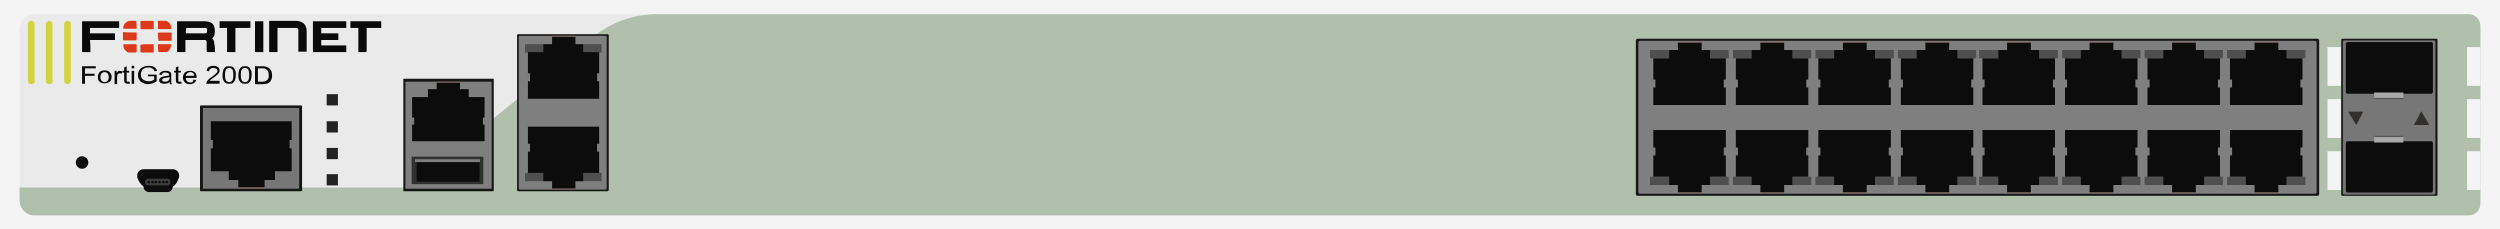 <?xml version="1.0" encoding="utf-8"?>
<!-- Copyright 2022 Virtual Console LLC. All rights reserved. Generator: Adobe Illustrator 26.0.2, SVG Export Plug-In . SVG Version: 6.00 Build 0)  -->
<svg version="1.1" id="Fortinet_FortiGate-200DP" xmlns="http://www.w3.org/2000/svg" xmlns:xlink="http://www.w3.org/1999/xlink"
	 x="0px" y="0px" viewBox="0 0 600 55" style="enable-background:new 0 0 600 55;" xml:space="preserve">
<style type="text/css">
	.st0{fill:#F4F4F4;}
	.st1{fill:#EAEAEA;}
	.st2{fill:#B1C0AD;}
	.st3{fill:#161616;}
	.st4{fill:#777777;}
	.st5{fill:#545454;}
	.st6{fill:#0C0C0C;}
	.st7{fill:#A8A8A8;}
	.st8{fill:#31302C;}
	.st9{fill:#7F7F7F;}
	.st10{fill:#705D57;}
	.st11{fill:#4F4F4F;}
	.st12{fill:#3D3D3D;}
	.st13{fill:#232323;}
	.st14{fill:#303030;}
	.st15{fill:#0A0A0A;}
	.st16{fill:#DB3919;}
	.st17{fill:#D3D340;}
</style>
<g>
	<rect class="st0" width="600" height="55"/>
	<path class="st1" d="M591.5,51.7H8.4c-2,0-3.7-1.6-3.7-3.7V7.1c0-2,1.6-3.7,3.7-3.7h583.2c2,0,3.7,1.6,3.7,3.7V48
		C595.2,50,593.6,51.7,591.5,51.7z"/>
	<path class="st2" d="M592.5,3.4H260.1H157.7c-5.6,0-11,1.9-15.4,5.5L98.2,45H4.7v3.1c0,2,1.6,3.6,3.6,3.6H90h14h156.1h332.4
		c1.6,0,2.8-1.3,2.8-2.8V6.2C595.3,4.7,594,3.4,592.5,3.4z"/>
	<g>
		<path class="st3" d="M584.7,47h-22.5c-0.2,0-0.3-0.1-0.3-0.3V9.6c0-0.2,0.1-0.3,0.3-0.3h22.5c0.2,0,0.3,0.1,0.3,0.3v37.1
			C585,46.9,584.9,47,584.7,47z"/>
		<path class="st4" d="M584.2,46.7h-21.6c-0.2,0-0.3-0.1-0.3-0.3V10c0-0.2,0.1-0.3,0.3-0.3h21.6c0.2,0,0.3,0.1,0.3,0.3v36.3
			C584.6,46.5,584.4,46.7,584.2,46.7z"/>
		<g>
			<g>
				<polygon class="st5" points="570.7,22 576.2,22 576.8,23.8 569.8,23.8 				"/>
				<path class="st6" d="M583.5,22.5h-20.1c-0.2,0-0.4-0.2-0.4-0.4V10.5c0-0.2,0.2-0.4,0.4-0.4h20.1c0.2,0,0.4,0.2,0.4,0.4v11.6
					C583.8,22.3,583.7,22.5,583.5,22.5z"/>
				<rect x="569.8" y="22.2" class="st7" width="7" height="1.3"/>
			</g>
			<g>
				<polygon class="st5" points="569.8,32.6 576.8,32.6 576.2,34.3 570.7,34.3 				"/>
				<path class="st6" d="M583.9,34.2v11.6c0,0.2-0.2,0.4-0.4,0.4h-20.1c-0.2,0-0.4-0.2-0.4-0.4V34.3c0-0.2,0.2-0.4,0.4-0.4h20.1
					C583.7,33.9,583.8,34.1,583.9,34.2z"/>
				<rect x="569.8" y="32.9" class="st7" width="7" height="1.3"/>
			</g>
		</g>
		<path class="st8" d="M565.5,30l1.7-3.2l0,0h-3.6c0,0-0.1,0,0,0.1L565.5,30C565.4,30.1,565.5,30.1,565.5,30z"/>
		<path class="st8" d="M581.1,26.7l-1.7,3.2c-0.1,0.1,0,0.1,0,0.1h3.6v-0.1L581.1,26.7L581.1,26.7z"/>
	</g>
	<g>
		<path class="st3" d="M556.2,47H393c-0.2,0-0.4-0.2-0.4-0.4V9.7c0-0.2,0.2-0.4,0.4-0.4h163.2c0.2,0,0.4,0.2,0.4,0.4v36.9
			C556.6,46.8,556.4,47,556.2,47z"/>
		<path class="st9" d="M555.6,46.5h-162c-0.2,0-0.4-0.2-0.4-0.4V10.2c0-0.2,0.2-0.4,0.4-0.4h162c0.2,0,0.4,0.2,0.4,0.4v35.9
			C556,46.3,555.9,46.5,555.6,46.5z"/>
		<g>
			<g>
				<g>
					<g>
						<rect x="462.1" y="10" class="st10" width="5.7" height="0.6"/>
						<g>
							<g>
								<rect x="469.8" y="12" class="st11" width="4.5" height="2"/>
							</g>
							<g>
								<rect x="455.5" y="12" class="st11" width="4.7" height="2"/>
							</g>
							<polygon class="st6" points="456.2,14 456.2,19.1 456.7,19.1 456.7,21 456.2,21 456.2,21.6 456.2,22.1 456.2,23.6 
								456.2,25.2 473.6,25.2 473.6,23.6 473.6,22.2 473.6,22.1 473.6,21.6 473.6,21 473.1,21 473.1,19.1 473.6,19.1 473.6,14 
								469.8,14 469.8,12 467.8,12 467.8,10.3 462.1,10.3 462.1,12 460,12 460,14 							"/>
						</g>
					</g>
					<g>
						<rect x="442.3" y="10" class="st10" width="5.7" height="0.6"/>
						<g>
							<g>
								<rect x="450" y="12" class="st11" width="4.5" height="2"/>
							</g>
							<g>
								<rect x="435.7" y="12" class="st11" width="4.7" height="2"/>
							</g>
							<polygon class="st6" points="436.4,14 436.4,19.1 436.9,19.1 436.9,21 436.4,21 436.4,21.6 436.4,22.1 436.4,23.6 
								436.4,25.2 453.8,25.2 453.8,23.6 453.8,22.2 453.8,22.1 453.8,21.6 453.8,21 453.3,21 453.3,19.1 453.8,19.1 453.8,14 
								450,14 450,12 448,12 448,10.3 442.3,10.3 442.3,12 440.2,12 440.2,14 							"/>
						</g>
					</g>
					<g>
						<rect x="422.5" y="10" class="st10" width="5.7" height="0.6"/>
						<g>
							<g>
								<rect x="430.2" y="12" class="st11" width="4.5" height="2"/>
							</g>
							<g>
								<rect x="415.9" y="12" class="st11" width="4.7" height="2"/>
							</g>
							<polygon class="st6" points="416.6,14 416.6,19.1 417.1,19.1 417.1,21 416.6,21 416.6,21.6 416.6,22.1 416.6,23.6 
								416.6,25.2 434,25.2 434,23.6 434,22.2 434,22.1 434,21.6 434,21 433.5,21 433.5,19.1 434,19.1 434,14 430.2,14 430.2,12 
								428.2,12 428.2,10.3 422.5,10.3 422.5,12 420.4,12 420.4,14 							"/>
						</g>
					</g>
					<g>
						<rect x="402.7" y="10" class="st10" width="5.7" height="0.6"/>
						<g>
							<g>
								<rect x="410.4" y="12" class="st11" width="4.5" height="2"/>
							</g>
							<g>
								<rect x="396" y="12" class="st11" width="4.7" height="2"/>
							</g>
							<polygon class="st6" points="396.8,14 396.8,19.1 397.3,19.1 397.3,21 396.8,21 396.8,21.6 396.8,22.1 396.8,23.6 
								396.8,25.2 414.2,25.2 414.2,23.6 414.2,22.2 414.2,22.1 414.2,21.6 414.2,21 413.7,21 413.7,19.1 414.2,19.1 414.2,14 
								410.4,14 410.4,12 408.4,12 408.4,10.3 402.7,10.3 402.7,12 400.6,12 400.6,14 							"/>
						</g>
					</g>
				</g>
				<g>
					<g>
						<rect x="462.1" y="45.8" class="st10" width="5.7" height="0.6"/>
						<g>
							<g>
								<rect x="469.8" y="42.4" class="st11" width="4.5" height="2"/>
							</g>
							<g>
								<rect x="455.5" y="42.4" class="st11" width="4.7" height="2"/>
							</g>
							<polygon class="st6" points="460,42.4 460,44.4 462.1,44.4 462.1,46.1 467.8,46.1 467.8,44.4 469.8,44.4 469.8,42.4 
								473.6,42.4 473.6,37.3 473.1,37.3 473.1,35.4 473.6,35.4 473.6,34.8 473.6,34.3 473.6,34.2 473.6,32.8 473.6,31.2 
								456.2,31.2 456.2,32.8 456.2,34.3 456.2,34.8 456.2,35.4 456.7,35.4 456.7,37.3 456.2,37.3 456.2,42.4 							"/>
						</g>
					</g>
					<g>
						<rect x="442.3" y="45.8" class="st10" width="5.7" height="0.6"/>
						<g>
							<g>
								<rect x="450" y="42.4" class="st11" width="4.5" height="2"/>
							</g>
							<g>
								<rect x="435.7" y="42.4" class="st11" width="4.7" height="2"/>
							</g>
							<polygon class="st6" points="440.2,42.4 440.2,44.4 442.3,44.4 442.3,46.1 448,46.1 448,44.4 450,44.4 450,42.4 453.8,42.4 
								453.8,37.3 453.3,37.3 453.3,35.4 453.8,35.4 453.8,34.8 453.8,34.3 453.8,34.2 453.8,32.8 453.8,31.2 436.4,31.2 
								436.4,32.8 436.4,34.3 436.4,34.8 436.4,35.4 436.9,35.4 436.9,37.3 436.4,37.3 436.4,42.4 							"/>
						</g>
					</g>
					<g>
						<rect x="422.5" y="45.8" class="st10" width="5.7" height="0.6"/>
						<g>
							<g>
								<rect x="430.2" y="42.4" class="st11" width="4.5" height="2"/>
							</g>
							<g>
								<rect x="415.9" y="42.4" class="st11" width="4.7" height="2"/>
							</g>
							<polygon class="st6" points="420.4,42.4 420.4,44.4 422.5,44.4 422.5,46.1 428.2,46.1 428.2,44.4 430.2,44.4 430.2,42.4 
								434,42.4 434,37.3 433.5,37.3 433.5,35.4 434,35.4 434,34.8 434,34.3 434,34.2 434,32.8 434,31.2 416.6,31.2 416.6,32.8 
								416.6,34.3 416.6,34.8 416.6,35.4 417.1,35.4 417.1,37.3 416.6,37.3 416.6,42.4 							"/>
						</g>
					</g>
					<g>
						<rect x="402.7" y="45.8" class="st10" width="5.7" height="0.6"/>
						<g>
							<g>
								<rect x="410.4" y="42.4" class="st11" width="4.5" height="2"/>
							</g>
							<g>
								<rect x="396" y="42.4" class="st11" width="4.7" height="2"/>
							</g>
							<polygon class="st6" points="400.6,42.4 400.6,44.4 402.7,44.4 402.7,46.1 408.4,46.1 408.4,44.4 410.4,44.4 410.4,42.4 
								414.2,42.4 414.2,37.3 413.7,37.3 413.7,35.4 414.2,35.4 414.2,34.8 414.2,34.3 414.2,34.2 414.2,32.8 414.2,31.2 
								396.8,31.2 396.8,32.8 396.8,34.3 396.8,34.8 396.8,35.4 397.3,35.4 397.3,37.3 396.8,37.3 396.8,42.4 							"/>
						</g>
					</g>
				</g>
			</g>
			<g>
				<g>
					<g>
						<rect x="541.1" y="10" class="st10" width="5.7" height="0.6"/>
						<g>
							<g>
								<rect x="548.8" y="12" class="st11" width="4.5" height="2"/>
							</g>
							<g>
								<rect x="534.5" y="12" class="st11" width="4.7" height="2"/>
							</g>
							<polygon class="st6" points="535.2,14 535.2,19.1 535.7,19.1 535.7,21 535.2,21 535.2,21.6 535.2,22.1 535.2,23.6 
								535.2,25.2 552.6,25.2 552.6,23.6 552.6,22.2 552.6,22.1 552.6,21.6 552.6,21 552.1,21 552.1,19.1 552.6,19.1 552.6,14 
								548.8,14 548.8,12 546.8,12 546.8,10.3 541.1,10.3 541.1,12 539,12 539,14 							"/>
						</g>
					</g>
					<g>
						<rect x="521.3" y="10" class="st10" width="5.7" height="0.6"/>
						<g>
							<g>
								<rect x="529" y="12" class="st11" width="4.5" height="2"/>
							</g>
							<g>
								<rect x="514.7" y="12" class="st11" width="4.7" height="2"/>
							</g>
							<polygon class="st6" points="515.4,14 515.4,19.1 515.9,19.1 515.9,21 515.4,21 515.4,21.6 515.4,22.1 515.4,23.6 
								515.4,25.2 532.8,25.2 532.8,23.6 532.8,22.2 532.8,22.1 532.8,21.6 532.8,21 532.3,21 532.3,19.1 532.8,19.1 532.8,14 
								529,14 529,12 527,12 527,10.3 521.3,10.3 521.3,12 519.2,12 519.2,14 							"/>
						</g>
					</g>
					<g>
						<rect x="501.5" y="10" class="st10" width="5.7" height="0.6"/>
						<g>
							<g>
								<rect x="509.2" y="12" class="st11" width="4.5" height="2"/>
							</g>
							<g>
								<rect x="494.9" y="12" class="st11" width="4.7" height="2"/>
							</g>
							<polygon class="st6" points="495.6,14 495.6,19.1 496.1,19.1 496.1,21 495.6,21 495.6,21.6 495.6,22.1 495.6,23.6 
								495.6,25.2 513,25.2 513,23.6 513,22.2 513,22.1 513,21.6 513,21 512.5,21 512.5,19.1 513,19.1 513,14 509.2,14 509.2,12 
								507.2,12 507.2,10.3 501.5,10.3 501.5,12 499.4,12 499.4,14 							"/>
						</g>
					</g>
					<g>
						<rect x="481.7" y="10" class="st10" width="5.7" height="0.6"/>
						<g>
							<g>
								<rect x="489.4" y="12" class="st11" width="4.5" height="2"/>
							</g>
							<g>
								<rect x="475" y="12" class="st11" width="4.7" height="2"/>
							</g>
							<polygon class="st6" points="475.8,14 475.8,19.1 476.3,19.1 476.3,21 475.8,21 475.8,21.6 475.8,22.1 475.8,23.6 
								475.8,25.2 493.2,25.2 493.2,23.6 493.2,22.2 493.2,22.1 493.2,21.6 493.2,21 492.7,21 492.7,19.1 493.2,19.1 493.2,14 
								489.4,14 489.4,12 487.4,12 487.4,10.3 481.7,10.3 481.7,12 479.6,12 479.6,14 							"/>
						</g>
					</g>
				</g>
				<g>
					<g>
						<rect x="541.1" y="45.8" class="st10" width="5.7" height="0.6"/>
						<g>
							<g>
								<rect x="548.8" y="42.4" class="st11" width="4.5" height="2"/>
							</g>
							<g>
								<rect x="534.5" y="42.4" class="st11" width="4.7" height="2"/>
							</g>
							<polygon class="st6" points="539,42.4 539,44.4 541.1,44.4 541.1,46.1 546.8,46.1 546.8,44.4 548.8,44.4 548.8,42.4 
								552.6,42.4 552.6,37.3 552.1,37.3 552.1,35.4 552.6,35.4 552.6,34.8 552.6,34.3 552.6,34.2 552.6,32.8 552.6,31.2 
								535.2,31.2 535.2,32.8 535.2,34.3 535.2,34.8 535.2,35.4 535.7,35.4 535.7,37.3 535.2,37.3 535.2,42.4 							"/>
						</g>
					</g>
					<g>
						<rect x="521.3" y="45.8" class="st10" width="5.7" height="0.6"/>
						<g>
							<g>
								<rect x="529" y="42.4" class="st11" width="4.5" height="2"/>
							</g>
							<g>
								<rect x="514.7" y="42.4" class="st11" width="4.7" height="2"/>
							</g>
							<polygon class="st6" points="519.2,42.4 519.2,44.4 521.3,44.4 521.3,46.1 527,46.1 527,44.4 529,44.4 529,42.4 532.8,42.4 
								532.8,37.3 532.3,37.3 532.3,35.4 532.8,35.4 532.8,34.8 532.8,34.3 532.8,34.2 532.8,32.8 532.8,31.2 515.4,31.2 
								515.4,32.8 515.4,34.3 515.4,34.8 515.4,35.4 515.9,35.4 515.9,37.3 515.4,37.3 515.4,42.4 							"/>
						</g>
					</g>
					<g>
						<rect x="501.5" y="45.8" class="st10" width="5.7" height="0.6"/>
						<g>
							<g>
								<rect x="509.2" y="42.4" class="st11" width="4.5" height="2"/>
							</g>
							<g>
								<rect x="494.9" y="42.4" class="st11" width="4.7" height="2"/>
							</g>
							<polygon class="st6" points="499.4,42.4 499.4,44.4 501.5,44.4 501.5,46.1 507.2,46.1 507.2,44.4 509.2,44.4 509.2,42.4 
								513,42.4 513,37.3 512.5,37.3 512.5,35.4 513,35.4 513,34.8 513,34.3 513,34.2 513,32.8 513,31.2 495.6,31.2 495.6,32.8 
								495.6,34.3 495.6,34.8 495.6,35.4 496.1,35.4 496.1,37.3 495.6,37.3 495.6,42.4 							"/>
						</g>
					</g>
					<g>
						<rect x="481.7" y="45.8" class="st10" width="5.7" height="0.6"/>
						<g>
							<g>
								<rect x="489.4" y="42.4" class="st11" width="4.5" height="2"/>
							</g>
							<g>
								<rect x="475" y="42.4" class="st11" width="4.7" height="2"/>
							</g>
							<polygon class="st6" points="479.6,42.4 479.6,44.4 481.7,44.4 481.7,46.1 487.4,46.1 487.4,44.4 489.4,44.4 489.4,42.4 
								493.2,42.4 493.2,37.3 492.7,37.3 492.7,35.4 493.2,35.4 493.2,34.8 493.2,34.3 493.2,34.2 493.2,32.8 493.2,31.2 
								475.8,31.2 475.8,32.8 475.8,34.3 475.8,34.8 475.8,35.4 476.3,35.4 476.3,37.3 475.8,37.3 475.8,42.4 							"/>
						</g>
					</g>
				</g>
			</g>
		</g>
	</g>
	<g>
		<path class="st6" d="M41.4,40.6h-6.8c-1.3,0-1.9,1-1.6,2.2l0.1,0.1c0.2,0.7,0.7,1.4,1.3,1.8l0.1,0.4c0.1,0.6,0.7,1,1.1,1h4.7
			c0.4,0,1-0.4,1.1-1l0.1-0.3c0.6-0.4,1.1-1.1,1.3-1.9l0.1-0.1C43.3,41.6,42.5,40.6,41.4,40.6z"/>
		<g>
			<path class="st12" d="M40.2,44.5h-4.7c-0.4,0-0.7-0.3-0.7-0.7v-0.2c0-0.4,0.3-0.7,0.7-0.7h4.7c0.4,0,0.7,0.3,0.7,0.7v0.2
				C41,44.2,40.6,44.5,40.2,44.5z"/>
			<g>
				<g>
					<circle class="st6" cx="40" cy="43.7" r="0.3"/>
				</g>
				<g>
					<circle class="st6" cx="39.2" cy="43.7" r="0.3"/>
				</g>
				<g>
					<circle class="st6" cx="38.3" cy="43.7" r="0.3"/>
				</g>
				<g>
					<circle class="st6" cx="37.4" cy="43.7" r="0.3"/>
				</g>
				<g>
					<circle class="st6" cx="36.6" cy="43.7" r="0.3"/>
				</g>
				<g>
					<circle class="st6" cx="35.7" cy="43.7" r="0.3"/>
				</g>
			</g>
		</g>
	</g>
	<circle class="st6" cx="19.7" cy="39" r="1.5"/>
	<g>
		<path class="st3" d="M72.2,45.9H48.3c-0.2,0-0.3-0.1-0.3-0.2V25.5c0-0.1,0.1-0.2,0.3-0.2h23.9c0.2,0,0.3,0.1,0.3,0.2v20.3
			C72.5,45.7,72.5,45.9,72.2,45.9z"/>
		<path class="st4" d="M71.5,45.3H49c-0.2,0-0.3,0-0.3-0.1V26c0-0.1,0.1-0.1,0.3-0.1h22.5c0.2,0,0.3,0,0.3,0.1v19.3
			C71.9,45.3,71.7,45.3,71.5,45.3z"/>
		<g>
			<rect x="57.2" y="44.7" class="st10" width="6.2" height="0.6"/>
			<polygon class="st6" points="54.9,41.1 54.9,43.2 57.2,43.2 57.2,44.9 63.5,44.9 63.5,43.2 66,43.2 66,41.1 70,41.1 70,35.6 
				69.5,35.6 69.5,33.6 70,33.6 70,32.9 70,32.4 70,32.3 70,30.7 70,29.1 50.6,29.1 50.6,30.7 50.6,32.4 50.6,32.9 50.6,33.6 
				51.1,33.6 51.1,35.6 50.6,35.6 50.6,41.1 			"/>
		</g>
	</g>
	<g>
		<rect x="78.4" y="22.6" class="st13" width="2.7" height="2.7"/>
		<rect x="78.4" y="29.1" class="st13" width="2.7" height="2.7"/>
		<rect x="78.4" y="35.5" class="st13" width="2.7" height="2.7"/>
		<rect x="78.4" y="41.8" class="st13" width="2.7" height="2.7"/>
	</g>
	<g>
		<g>
			<g>
				<path class="st3" d="M97.1,18.9h21.1c0.2,0,0.3,0,0.3,0.1v26.8c0,0.1-0.1,0.1-0.3,0.1H97.1c-0.2,0-0.3,0-0.3-0.1V19
					C96.8,18.9,96.9,18.9,97.1,18.9z"/>
				<path class="st9" d="M97.6,19.6h20.1c0.2,0,0.3,0,0.3,0.1v25.5c0,0.1-0.1,0.1-0.3,0.1H97.6c-0.2,0-0.3,0-0.3-0.1V19.8
					C97.3,19.6,97.4,19.6,97.6,19.6z"/>
			</g>
			<g>
				<rect x="104.8" y="19.6" class="st10" width="5.6" height="0.6"/>
				<polygon class="st6" points="112.5,23.3 112.5,21.4 110.4,21.4 110.4,19.9 104.8,19.9 104.8,21.4 102.7,21.4 102.7,23.3 
					98.9,23.3 98.9,28.2 99.4,28.2 99.4,29.9 98.9,29.9 98.9,30.5 98.9,31 98.9,31.1 98.9,32.4 98.9,33.9 116.3,33.9 116.3,32.4 
					116.3,31 116.3,30.5 116.3,29.9 115.9,29.9 115.9,28.2 116.3,28.2 116.3,23.3 				"/>
			</g>
			<g>
				<polygon class="st14" points="98.8,37.6 98.8,38.5 98.8,44.2 116,44.2 116,38.5 116,37.6 				"/>
				<g>
					<rect x="100" y="38.2" class="st6" width="15.1" height="5.4"/>
					<rect x="99.6" y="38.2" class="st9" width="15.6" height="0.7"/>
				</g>
			</g>
		</g>
	</g>
	<g>
		<path class="st3" d="M145.8,45.9h-21.4c-0.2,0-0.3-0.1-0.3-0.3V8.5c0-0.2,0.1-0.3,0.3-0.3h21.4c0.2,0,0.3,0.1,0.3,0.3v37
			C146.1,45.7,146,45.9,145.8,45.9z"/>
		<path class="st9" d="M145.3,45.5h-20.5c-0.2,0-0.3-0.1-0.3-0.3V8.9c0-0.2,0.1-0.3,0.3-0.3h20.5c0.2,0,0.3,0.1,0.3,0.3v36.3
			C145.6,45.4,145.5,45.5,145.3,45.5z"/>
		<g>
			<rect x="132.5" y="8.6" class="st10" width="5.6" height="0.6"/>
			<g>
				<g>
					<rect x="140" y="10.6" class="st11" width="4.4" height="2"/>
				</g>
				<g>
					<rect x="126" y="10.6" class="st11" width="4.6" height="2"/>
				</g>
				<polygon class="st6" points="126.7,12.5 126.7,17.6 127.2,17.6 127.2,19.5 126.7,19.5 126.7,20.1 126.7,20.6 126.7,22.1 
					126.7,23.7 143.8,23.7 143.8,22.1 143.8,20.7 143.8,20.6 143.8,20.1 143.8,19.5 143.3,19.5 143.3,17.6 143.8,17.6 143.8,12.5 
					140,12.5 140,10.6 138.1,10.6 138.1,8.9 132.5,8.9 132.5,10.6 130.4,10.6 130.4,12.5 				"/>
			</g>
		</g>
		<g>
			<rect x="132.5" y="44.9" class="st10" width="5.6" height="0.6"/>
			<g>
				<g>
					<rect x="140" y="41.5" class="st11" width="4.4" height="2"/>
				</g>
				<g>
					<rect x="126" y="41.5" class="st11" width="4.6" height="2"/>
				</g>
				<polygon class="st6" points="130.4,41.5 130.4,43.5 132.5,43.5 132.5,45.2 138.1,45.2 138.1,43.5 140,43.5 140,41.5 143.8,41.5 
					143.8,36.4 143.3,36.4 143.3,34.5 143.8,34.5 143.8,33.9 143.8,33.4 143.8,33.3 143.8,31.9 143.8,30.4 126.7,30.4 126.7,31.9 
					126.7,33.4 126.7,33.9 126.7,34.5 127.2,34.5 127.2,36.4 126.7,36.4 126.7,41.5 				"/>
			</g>
		</g>
	</g>
	<g>
		<rect x="592.1" y="11.3" class="st0" width="3.2" height="9.3"/>
		<rect x="592.1" y="23.8" class="st0" width="3.2" height="9.3"/>
		<rect x="592.1" y="36.3" class="st0" width="3.2" height="9.3"/>
	</g>
	<g>
		<rect x="558.6" y="11.3" class="st0" width="3.2" height="9.3"/>
		<rect x="558.6" y="23.8" class="st0" width="3.2" height="9.3"/>
		<rect x="558.6" y="36.3" class="st0" width="3.2" height="9.3"/>
	</g>
	<g>
		<path class="st15" d="M51.6,12.5c-0.6,0-1.2,0-1.8,0c-0.1,0-0.2-0.1-0.2-0.2c0-0.7,0-1.5,0-2.2c0-0.3-0.1-0.5-0.4-0.5
			c-1.5,0-3.1,0-4.7,0c0,1,0,1.9,0,2.9c-0.7,0-1.3,0-2,0c0-2.5,0-4.9,0-7.4c0.1,0,0.2,0,0.3,0c2,0,4,0,6,0c0.4,0,0.8,0,1.2,0.1
			c0.8,0.2,1.4,0.7,1.5,1.5c0.1,0.5,0.1,0.9,0,1.4c0,0.5-0.3,0.8-0.6,1.2c0.5,0.3,0.5,0.7,0.5,1.1C51.6,11.1,51.6,11.8,51.6,12.5z
			 M44.6,8c1.6,0,3.1,0,4.7,0c0.2,0,0.4-0.2,0.4-0.4c0-0.2,0-0.3,0-0.5c0-0.2-0.1-0.4-0.4-0.4c-0.1,0-0.3,0-0.4,0c-1.3,0-2.7,0-4,0
			c-0.1,0-0.2,0-0.2,0C44.6,7.2,44.6,7.6,44.6,8z"/>
		<path class="st15" d="M77.1,10.9c2,0,4,0,6,0c0,0.6,0,1.1,0,1.6c-2.7,0-5.3,0-8,0c0-2.5,0-4.9,0-7.4c2.7,0,5.3,0,8,0
			c0,0.5,0,1.1,0,1.6c-2,0-4,0-6,0c0,0.4,0,0.8,0,1.3c1.4,0,2.7,0,4.1,0c0,0.5,0,1.1,0,1.6c-1.4,0-2.7,0-4.1,0
			C77.1,10,77.1,10.4,77.1,10.9z"/>
		<path class="st15" d="M66.6,6.7c0,1.9,0,3.9,0,5.8c-0.7,0-1.3,0-2,0c0-2.5,0-5,0-7.5c0.4,0,0.9,0,1.3,0c1.7,0,3.4,0,5.1,0
			c0.9,0,1.7,0.3,2.2,1c0.3,0.5,0.4,1,0.4,1.5c0,1.6,0,3.1,0,4.7c0,0.1,0,0.1,0,0.2c-0.7,0-1.3,0-2,0c0-0.1,0-0.2,0-0.3
			c0-1.5,0-3,0-4.5c0-0.1,0-0.3,0-0.4c0-0.3-0.2-0.5-0.5-0.5C69.6,6.7,68.1,6.7,66.6,6.7z"/>
		<path class="st15" d="M21.7,12.5c-0.7,0-1.3,0-2,0c0-2.5,0-4.9,0-7.4c3,0,6,0,8.9,0c0,0.5,0,1.1,0,1.6c-2.3,0-4.6,0-7,0
			c0,0.4,0,0.8,0,1.3c2,0,4,0,6,0c0,0.6,0,1.1,0,1.6c-2,0-4,0-6,0C21.7,10.6,21.7,11.5,21.7,12.5z"/>
		<path class="st15" d="M52.7,6.7c0-0.6,0-1.1,0-1.6c2.5,0,4.9,0,7.4,0c0,0.5,0,1.1,0,1.6c-1.2,0-2.4,0-3.6,0c0,2,0,3.9,0,5.8
			c-0.7,0-1.3,0-2,0c0-1.9,0-3.8,0-5.8C53.9,6.7,53.3,6.7,52.7,6.7z"/>
		<path class="st15" d="M84.1,5.1c2.5,0,4.9,0,7.4,0c0,0.5,0,1.1,0,1.6c-1.2,0-2.3,0-3.5,0c0,0.1,0,0.2,0,0.4c0,1.7,0,3.4,0,5.1
			c0,0.2-0.1,0.3-0.3,0.3c-0.5,0-1.1,0-1.7,0c0-1.9,0-3.9,0-5.8c-0.6,0-1.2,0-1.9,0C84.1,6.2,84.1,5.6,84.1,5.1z"/>
		<path class="st15" d="M61.2,5.1c0.7,0,1.3,0,2,0c0,2.5,0,5,0,7.4c-0.7,0-1.3,0-2,0C61.2,10,61.2,7.6,61.2,5.1z"/>
		<g>
			<g>
				<path class="st16" d="M32.8,7.8c0,0.4,0,0.9,0,1.3c0,0.6,0,0.6-0.7,0.6c-0.8,0-1.5,0-2.3,0c-0.2,0-0.3-0.1-0.3-0.3
					c0-0.6,0-1.1,0-1.7C30.6,7.8,31.7,7.8,32.8,7.8z"/>
				<path class="st16" d="M37.9,7.8c1.1,0,2.2,0,3.3,0c0,0.5,0,0.9,0,1.4c0,0.6,0.1,0.6-0.6,0.6c-0.8,0-1.5,0-2.3,0
					c-0.3,0-0.4-0.1-0.3-0.3C37.9,8.9,37.9,8.4,37.9,7.8z"/>
				<path class="st16" d="M36.9,7c-1,0-2,0-3,0c-0.1,0-0.2-0.1-0.2-0.2c0-0.5,0-1,0-1.6c0-0.1,0.1-0.2,0.2-0.2c0.9,0,1.8,0,2.8,0
					c0.1,0,0.2,0.1,0.2,0.2C36.9,5.7,36.9,6.3,36.9,7z"/>
				<path class="st16" d="M35.3,10.6c0.4,0,0.9,0,1.3,0c0.2,0,0.3,0,0.3,0.3c0,0.5,0,1,0,1.5c0,0.2-0.1,0.2-0.2,0.2
					c-0.9,0-1.8,0-2.7,0c-0.2,0-0.3-0.1-0.3-0.2c0-0.5,0-1,0-1.5c0-0.2,0.1-0.2,0.3-0.2C34.4,10.6,34.9,10.6,35.3,10.6z"/>
				<path class="st16" d="M31.2,10.6c0.4,0,0.9,0,1.3,0c0.2,0,0.3,0,0.3,0.3c0,0.5,0,1,0,1.4c0,0.2-0.1,0.3-0.3,0.3
					c-0.5,0-1.1,0-1.6,0c-0.3,0-0.5-0.2-0.7-0.4c-0.4-0.3-0.6-0.8-0.6-1.3c0-0.2,0-0.3,0.3-0.3C30.3,10.7,30.7,10.6,31.2,10.6z"/>
				<path class="st16" d="M32.8,6.9c-1.1,0-2.2,0-3.2,0C29.4,6.1,30.3,5,31.2,5c0.4,0,0.9,0,1.3,0c0.1,0,0.2,0.1,0.2,0.1
					C32.8,5.7,32.8,6.3,32.8,6.9z"/>
				<path class="st16" d="M37.9,10.6c0.5,0,1,0,1.5,0c0.5,0,1,0,1.5,0c0.2,0,0.2,0.1,0.2,0.2c-0.1,0.6-0.3,1.2-0.9,1.6
					c-0.1,0.1-0.3,0.1-0.4,0.1c-0.5,0-1.1,0-1.6,0c-0.1,0-0.2-0.1-0.2-0.1C37.9,11.9,37.9,11.3,37.9,10.6z"/>
				<path class="st16" d="M37.9,5c0.7,0,1.3,0,1.9,0c0.3,0,0.6,0.3,0.8,0.5c0.3,0.3,0.5,0.7,0.5,1.2c0,0.2,0,0.3-0.2,0.3
					c-0.9,0-1.8,0-2.8,0c-0.1,0-0.2-0.1-0.2-0.2C37.9,6.2,37.9,5.6,37.9,5z"/>
			</g>
		</g>
	</g>
	<g>
		<g>
			<path class="st17" d="M7.5,20.2L7.5,20.2c-0.5,0-0.8-0.4-0.8-0.8V5.8C6.7,5.3,7.1,5,7.5,5l0,0C8,5,8.3,5.4,8.3,5.8v13.4
				C8.5,19.9,8.1,20.2,7.5,20.2z"/>
			<path class="st17" d="M11.8,20.2L11.8,20.2c-0.5,0-0.8-0.4-0.8-0.8V5.8C11,5.3,11.4,5,11.8,5l0,0c0.5,0,0.8,0.4,0.8,0.8v13.4
				C12.7,19.9,12.4,20.2,11.8,20.2z"/>
			<path class="st17" d="M16.2,20.2L16.2,20.2c-0.5,0-0.8-0.4-0.8-0.8V5.8c0-0.5,0.4-0.8,0.8-0.8l0,0C16.7,5,17,5.4,17,5.8v13.4
				C17,19.9,16.6,20.2,16.2,20.2z"/>
		</g>
	</g>
	<g>
		<path class="st15" d="M19.7,20.1v-4.2H23v0.5h-2.6v1.3h2.3v0.5h-2.3v1.9H19.7z"/>
		<path class="st15" d="M23.5,18.5c0-0.6,0.2-1,0.5-1.3c0.3-0.2,0.7-0.3,1.1-0.3c0.5,0,0.9,0.1,1.2,0.4c0.3,0.3,0.5,0.7,0.5,1.1
			c0,0.4-0.1,0.7-0.2,0.9c-0.1,0.2-0.3,0.4-0.6,0.5c-0.3,0.1-0.5,0.2-0.9,0.2c-0.5,0-0.9-0.1-1.2-0.4C23.6,19.4,23.5,19,23.5,18.5z
			 M24.1,18.5c0,0.4,0.1,0.7,0.3,0.9c0.2,0.2,0.4,0.3,0.7,0.3c0.3,0,0.5-0.1,0.7-0.3c0.2-0.2,0.3-0.5,0.3-0.9c0-0.4-0.1-0.7-0.3-0.9
			c-0.2-0.2-0.4-0.3-0.7-0.3c-0.3,0-0.5,0.1-0.7,0.3C24.2,17.8,24.1,18.1,24.1,18.5z"/>
		<path class="st15" d="M27.5,20.1V17H28v0.5c0.1-0.2,0.3-0.4,0.4-0.4c0.1-0.1,0.2-0.1,0.4-0.1c0.2,0,0.4,0.1,0.6,0.2l-0.2,0.5
			c-0.1-0.1-0.3-0.1-0.4-0.1c-0.1,0-0.2,0-0.4,0.1s-0.2,0.2-0.2,0.3c-0.1,0.2-0.1,0.4-0.1,0.6v1.6H27.5z"/>
		<path class="st15" d="M31.1,19.6l0.1,0.5c-0.2,0-0.3,0-0.5,0c-0.2,0-0.4,0-0.5-0.1c-0.1-0.1-0.2-0.1-0.3-0.2
			c0-0.1-0.1-0.3-0.1-0.6v-1.8h-0.4V17h0.4v-0.8l0.6-0.3V17h0.6v0.4h-0.6v1.8c0,0.1,0,0.2,0,0.3c0,0,0.1,0.1,0.1,0.1
			c0,0,0.1,0,0.2,0C30.9,19.6,30.9,19.6,31.1,19.6z"/>
		<path class="st15" d="M31.6,16.4v-0.6h0.6v0.6H31.6z M31.6,20.1V17h0.6v3.1H31.6z"/>
		<path class="st15" d="M35.5,18.4v-0.5l2.1,0v1.6c-0.3,0.2-0.6,0.4-1,0.5c-0.3,0.1-0.7,0.2-1,0.2c-0.5,0-0.9-0.1-1.3-0.3
			c-0.4-0.2-0.7-0.4-0.9-0.8c-0.2-0.3-0.3-0.7-0.3-1.1c0-0.4,0.1-0.8,0.3-1.1c0.2-0.4,0.5-0.6,0.9-0.8s0.8-0.3,1.3-0.3
			c0.4,0,0.7,0,1,0.1c0.3,0.1,0.5,0.2,0.7,0.4c0.2,0.2,0.3,0.4,0.4,0.7l-0.6,0.1c-0.1-0.2-0.2-0.4-0.3-0.5c-0.1-0.1-0.3-0.2-0.5-0.3
			c-0.2-0.1-0.4-0.1-0.7-0.1c-0.3,0-0.5,0-0.8,0.1c-0.2,0.1-0.4,0.2-0.5,0.3c-0.1,0.1-0.2,0.3-0.3,0.4c-0.1,0.3-0.2,0.5-0.2,0.8
			c0,0.4,0.1,0.7,0.2,0.9c0.1,0.3,0.4,0.4,0.7,0.6c0.3,0.1,0.6,0.2,0.9,0.2c0.3,0,0.6,0,0.8-0.1c0.3-0.1,0.5-0.2,0.6-0.3v-0.8H35.5z
			"/>
		<path class="st15" d="M40.7,19.7c-0.2,0.2-0.4,0.3-0.6,0.3c-0.2,0.1-0.4,0.1-0.7,0.1c-0.4,0-0.7-0.1-0.9-0.2
			c-0.2-0.2-0.3-0.4-0.3-0.6c0-0.1,0-0.3,0.1-0.4c0.1-0.1,0.2-0.2,0.3-0.3c0.1-0.1,0.3-0.1,0.4-0.2c0.1,0,0.3-0.1,0.5-0.1
			c0.5-0.1,0.8-0.1,1.1-0.2c0-0.1,0-0.1,0-0.1c0-0.2-0.1-0.4-0.2-0.4c-0.2-0.1-0.4-0.2-0.7-0.2c-0.3,0-0.5,0-0.6,0.1
			c-0.1,0.1-0.2,0.2-0.3,0.5l-0.6-0.1c0.1-0.2,0.1-0.4,0.3-0.5c0.1-0.1,0.3-0.2,0.5-0.3c0.2-0.1,0.5-0.1,0.8-0.1
			c0.3,0,0.5,0,0.7,0.1c0.2,0.1,0.3,0.1,0.4,0.2c0.1,0.1,0.1,0.2,0.2,0.4c0,0.1,0,0.2,0,0.5v0.7c0,0.5,0,0.8,0,0.9s0.1,0.3,0.2,0.4
			h-0.6C40.8,19.9,40.8,19.8,40.7,19.7z M40.7,18.5c-0.2,0.1-0.5,0.1-1,0.2c-0.2,0-0.4,0.1-0.5,0.1c-0.1,0-0.2,0.1-0.2,0.2
			c-0.1,0.1-0.1,0.2-0.1,0.2c0,0.1,0.1,0.3,0.2,0.3c0.1,0.1,0.3,0.1,0.5,0.1c0.2,0,0.4,0,0.6-0.1c0.2-0.1,0.3-0.2,0.4-0.4
			c0.1-0.1,0.1-0.3,0.1-0.5V18.5z"/>
		<path class="st15" d="M43.5,19.6l0.1,0.5c-0.2,0-0.3,0-0.5,0c-0.2,0-0.4,0-0.5-0.1c-0.1-0.1-0.2-0.1-0.3-0.2
			c0-0.1-0.1-0.3-0.1-0.6v-1.8h-0.4V17h0.4v-0.8l0.6-0.3V17h0.6v0.4h-0.6v1.8c0,0.1,0,0.2,0,0.3c0,0,0.1,0.1,0.1,0.1
			c0,0,0.1,0,0.2,0C43.3,19.6,43.4,19.6,43.5,19.6z"/>
		<path class="st15" d="M46.5,19.1l0.6,0.1c-0.1,0.3-0.3,0.6-0.5,0.7c-0.3,0.2-0.6,0.3-1,0.3c-0.5,0-0.9-0.1-1.2-0.4
			c-0.3-0.3-0.5-0.7-0.5-1.2c0-0.5,0.2-0.9,0.5-1.2c0.3-0.3,0.7-0.4,1.2-0.4c0.5,0,0.9,0.1,1.2,0.4c0.3,0.3,0.4,0.7,0.4,1.2
			c0,0,0,0.1,0,0.1h-2.6c0,0.3,0.1,0.6,0.3,0.8c0.2,0.2,0.4,0.3,0.7,0.3c0.2,0,0.4,0,0.6-0.1C46.3,19.4,46.4,19.3,46.5,19.1z
			 M44.6,18.2h2c0-0.3-0.1-0.5-0.2-0.6c-0.2-0.2-0.4-0.3-0.7-0.3c-0.3,0-0.5,0.1-0.7,0.2C44.7,17.8,44.6,18,44.6,18.2z"/>
		<path class="st15" d="M52.7,19.6v0.5h-3.2c0-0.1,0-0.2,0.1-0.4c0.1-0.2,0.2-0.4,0.4-0.6c0.2-0.2,0.4-0.4,0.8-0.6
			c0.5-0.4,0.9-0.7,1.1-0.9c0.2-0.2,0.3-0.4,0.3-0.6c0-0.2-0.1-0.4-0.3-0.5c-0.2-0.1-0.4-0.2-0.7-0.2c-0.3,0-0.5,0.1-0.7,0.2
			c-0.2,0.1-0.3,0.4-0.3,0.6L49.6,17c0-0.4,0.2-0.7,0.5-0.9c0.3-0.2,0.6-0.3,1.1-0.3c0.5,0,0.8,0.1,1.1,0.3c0.3,0.2,0.4,0.5,0.4,0.8
			c0,0.2,0,0.3-0.1,0.5s-0.2,0.3-0.4,0.5c-0.2,0.2-0.5,0.4-0.9,0.7c-0.4,0.3-0.6,0.4-0.7,0.5c-0.1,0.1-0.2,0.2-0.3,0.3H52.7z"/>
		<path class="st15" d="M53.4,18c0-0.5,0.1-0.9,0.2-1.2c0.1-0.3,0.3-0.5,0.5-0.7c0.2-0.2,0.5-0.2,0.9-0.2c0.3,0,0.5,0,0.7,0.1
			c0.2,0.1,0.4,0.2,0.5,0.4c0.1,0.2,0.2,0.4,0.3,0.6c0.1,0.2,0.1,0.6,0.1,1c0,0.5-0.1,0.9-0.2,1.2c-0.1,0.3-0.3,0.5-0.5,0.7
			c-0.2,0.2-0.5,0.2-0.9,0.2c-0.5,0-0.8-0.1-1.1-0.4C53.5,19.3,53.4,18.8,53.4,18z M54,18c0,0.7,0.1,1.2,0.3,1.4
			c0.2,0.2,0.4,0.3,0.7,0.3c0.3,0,0.5-0.1,0.7-0.3c0.2-0.2,0.3-0.7,0.3-1.4c0-0.7-0.1-1.2-0.3-1.4c-0.2-0.2-0.4-0.3-0.7-0.3
			c-0.3,0-0.5,0.1-0.7,0.3C54.1,16.8,54,17.3,54,18z"/>
		<path class="st15" d="M57.2,18c0-0.5,0.1-0.9,0.2-1.2c0.1-0.3,0.3-0.5,0.5-0.7c0.2-0.2,0.5-0.2,0.9-0.2c0.3,0,0.5,0,0.7,0.1
			c0.2,0.1,0.4,0.2,0.5,0.4c0.1,0.2,0.2,0.4,0.3,0.6c0.1,0.2,0.1,0.6,0.1,1c0,0.5-0.1,0.9-0.2,1.2c-0.1,0.3-0.3,0.5-0.5,0.7
			c-0.2,0.2-0.5,0.2-0.9,0.2c-0.5,0-0.8-0.1-1.1-0.4C57.3,19.3,57.2,18.8,57.2,18z M57.8,18c0,0.7,0.1,1.2,0.3,1.4s0.4,0.3,0.7,0.3
			c0.3,0,0.5-0.1,0.7-0.3c0.2-0.2,0.3-0.7,0.3-1.4c0-0.7-0.1-1.2-0.3-1.4c-0.2-0.2-0.4-0.3-0.7-0.3c-0.3,0-0.5,0.1-0.7,0.3
			C57.9,16.8,57.8,17.3,57.8,18z"/>
		<path class="st15" d="M61.2,20.1v-4.2h1.7c0.4,0,0.7,0,0.9,0.1c0.3,0.1,0.5,0.2,0.7,0.3c0.3,0.2,0.4,0.4,0.6,0.7
			c0.1,0.3,0.2,0.6,0.2,1c0,0.3,0,0.6-0.1,0.9c-0.1,0.2-0.2,0.5-0.3,0.6c-0.1,0.2-0.3,0.3-0.4,0.4c-0.2,0.1-0.4,0.2-0.6,0.2
			c-0.2,0-0.5,0.1-0.8,0.1H61.2z M61.8,19.6h1c0.3,0,0.6,0,0.8-0.1c0.2-0.1,0.3-0.1,0.4-0.2c0.2-0.1,0.3-0.3,0.4-0.5
			c0.1-0.2,0.1-0.5,0.1-0.8c0-0.4-0.1-0.8-0.2-1c-0.2-0.2-0.4-0.4-0.6-0.5c-0.2-0.1-0.4-0.1-0.8-0.1h-1V19.6z"/>
	</g>
</g>
</svg>
